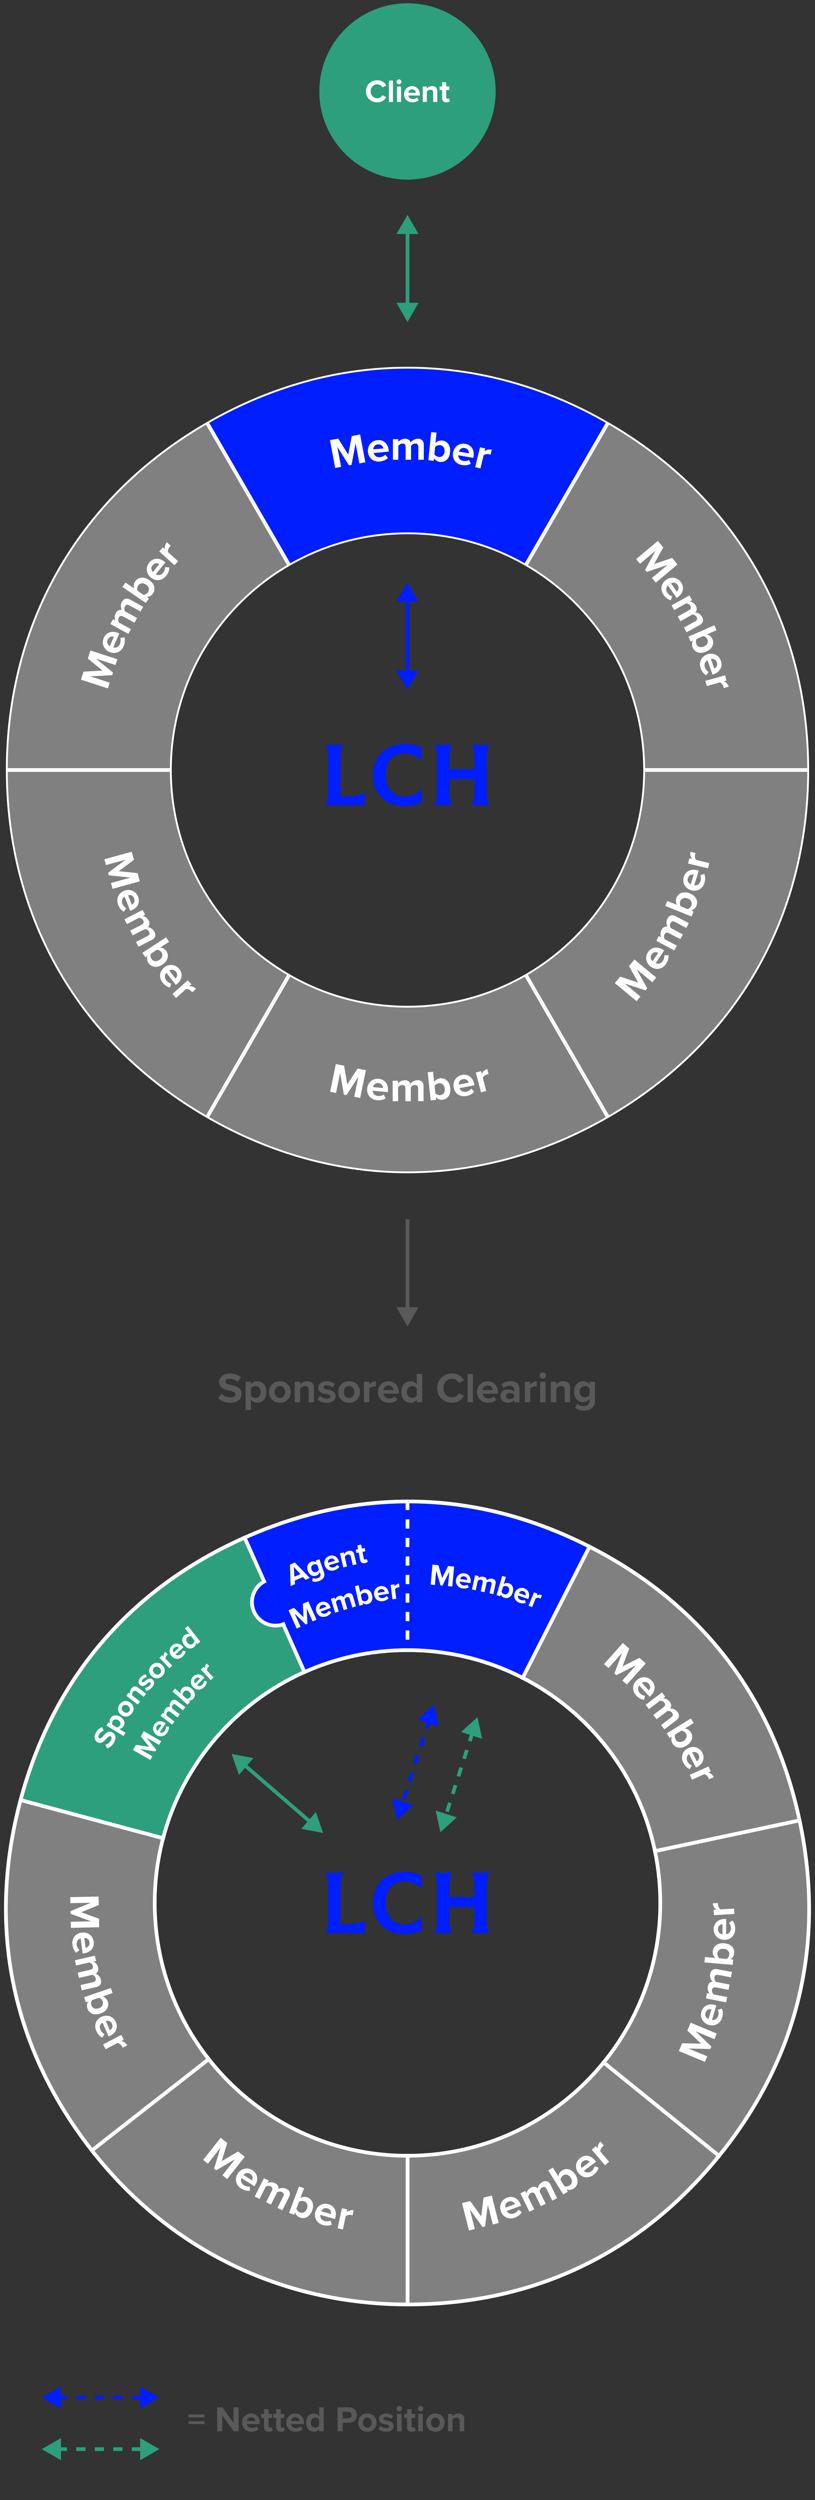 <?xml version="1.0" encoding="UTF-8"?><svg id="Layer_2" xmlns="http://www.w3.org/2000/svg" width="1248" height="3828" viewBox="0 0 1248 3828"><rect x="0" y="0" width="1248" height="3828" fill="#333333" stroke="none"/><defs><style>.cls-1{stroke:#595959;}.cls-1,.cls-2,.cls-3,.cls-4,.cls-5,.cls-6,.cls-7,.cls-8{stroke-width:5.67px;}.cls-1,.cls-2,.cls-6,.cls-7,.cls-8{fill:none;stroke-linejoin:round;}.cls-9{fill:#595959;}.cls-9,.cls-10,.cls-11,.cls-12,.cls-13{stroke-width:0px;}.cls-2,.cls-8{stroke:#001eff;}.cls-3,.cls-4,.cls-5{stroke:#fff;stroke-miterlimit:10;}.cls-3,.cls-12{fill:#001eff;}.cls-10,.cls-4{fill:#2d9f7d;}.cls-5,.cls-11{fill:gray;}.cls-6,.cls-7{stroke:#2d9f7d;}.cls-7,.cls-8{stroke-dasharray:0 0 14.17 14.17;}.cls-13{fill:#fff;}</style></defs><path class="cls-5" d="M624,3300.79c-123.52,0-233.52-57.85-304.4-147.94l-178.92,139.78c118.5,151.67,291.02,235.82,483.5,235.82v-227.66c-.06,0-.12,0-.19,0Z"/><path class="cls-5" d="M236.91,2913.7c0-34.27,4.46-67.51,12.82-99.15l-218.21-58.47c-51.75,193.12-13.93,379.01,109.16,536.55l178.92-139.78c-51.79-65.83-82.69-148.88-82.69-239.15Z"/><path class="cls-4" d="M466.24,2560.13l-91.61-205.77c-175.83,78.29-293.28,215.8-343.1,401.72l218.21,58.47c30.09-113.86,110.75-207.17,216.5-254.42Z"/><path class="cls-3" d="M624,2526.62c63.54,0,123.5,15.31,176.4,42.44l102.35-200.86c-171.5-87.38-352.28-92.12-528.11-13.83l91.61,205.77c48.18-21.53,101.57-33.51,157.76-33.51Z"/><path class="cls-5" d="M1002.94,2834.38l221.4-47.06c-40.02-188.27-150.11-331.74-321.61-419.12l-102.35,200.86c102.45,52.54,178.41,149.43,202.55,265.32Z"/><path class="cls-5" d="M1224.35,2787.32l-221.4,47.06c5.33,25.61,8.14,52.14,8.14,79.33,0,92.6-32.52,177.61-86.76,244.23l176.7,143.09c121.13-149.58,163.35-325.43,123.33-513.7Z"/><path class="cls-5" d="M624.19,3300.79v227.66c192.47,0,355.7-77.86,476.83-227.44l-176.7-143.09c-70.94,87.13-179.03,142.8-300.14,142.86Z"/><circle class="cls-10" cx="624" cy="140" r="135"/><path class="cls-11" d="M986.42,1177.58c-.25-64.25-17.52-127.28-49.97-182.34-31.5-53.44-76.43-98.17-129.98-129.44l125.56-217.47c47.9,27.79,91.36,60.82,129.18,98.2,37.74,37.3,70.14,79.17,96.29,124.46,26.15,45.29,46.22,94.29,59.64,145.62,13.46,51.44,20.33,105.59,20.45,160.97h-251.17Z"/><path class="cls-13" d="M932.53,650.27c47.31,27.58,90.25,60.29,127.67,97.26,37.65,37.21,69.97,78.98,96.06,124.16,26.09,45.18,46.1,94.06,59.5,145.27,13.31,50.89,20.17,104.43,20.4,159.19h-248.34c-.5-64.02-17.81-126.76-50.16-181.64-31.38-53.24-76.04-97.88-129.27-129.23l124.14-215.02M931.5,646.39l-126.97,219.92c107.89,62.42,180.47,179.07,180.47,312.68h254c0-226.21-111.6-419.5-307.5-532.61h0Z"/><path class="cls-12" d="M318.44,646.92c48.02-27.59,98.35-48.71,149.63-62.78,51.17-14.04,103.63-21.16,155.93-21.16s104.76,7.12,155.93,21.16c51.28,14.07,101.62,35.19,149.63,62.78l-125.56,217.47c-54.55-31.28-116.76-47.8-180.01-47.8s-125.46,16.52-180.01,47.8l-125.55-217.47Z"/><path class="cls-13" d="M624,564.4c52.17,0,104.51,7.1,155.56,21.11,50.72,13.92,100.53,34.75,148.07,61.93l-124.14,215.01c-26.37-14.99-54.53-26.6-83.73-34.55-31.05-8.45-63.27-12.74-95.76-12.74s-64.7,4.28-95.76,12.74c-29.2,7.95-57.36,19.57-83.73,34.55l-124.14-215.01c47.54-27.18,97.34-48.01,148.07-61.93,51.05-14.01,103.39-21.11,155.56-21.11M624,561.57c-104.77,0-209.55,28.28-307.5,84.83l126.97,219.92c53.11-30.73,114.76-48.32,180.53-48.32s127.42,17.59,180.53,48.32l126.97-219.92c-97.95-56.55-202.73-84.83-307.5-84.83h0Z"/><path class="cls-11" d="M10.42,1177.58c.12-55.38,6.99-109.53,20.45-160.97,13.43-51.33,33.5-100.33,59.64-145.62,26.15-45.29,58.55-87.17,96.29-124.46,37.82-37.37,81.28-70.41,129.18-98.2l125.56,217.47c-53.56,31.27-98.48,76-129.98,129.44-32.45,55.06-49.72,118.08-49.97,182.34H10.42Z"/><path class="cls-13" d="M315.47,650.27l124.14,215.02c-53.23,31.36-97.89,75.99-129.27,129.23-32.35,54.88-49.66,117.62-50.16,181.64H11.84c.23-54.76,7.09-108.31,20.4-159.19,13.4-51.21,33.41-100.09,59.5-145.27,26.09-45.18,58.4-86.96,96.06-124.16,37.41-36.97,80.36-69.68,127.67-97.26M316.5,646.39C120.6,759.5,9,952.79,9,1179h254c0-133.61,72.59-250.26,180.47-312.68l-126.97-219.92h0Z"/><path class="cls-11" d="M315.98,1709.67c-47.9-27.79-91.36-60.82-129.18-98.2-37.74-37.3-70.14-79.17-96.29-124.46-26.15-45.29-46.22-94.29-59.64-145.62-13.46-51.44-20.33-105.59-20.45-160.97h251.17c.25,64.25,17.52,127.28,49.97,182.34,31.5,53.44,76.43,98.17,129.98,129.44l-125.56,217.47Z"/><path class="cls-13" d="M260.18,1181.83c.5,64.02,17.81,126.76,50.16,181.64,31.38,53.24,76.04,97.88,129.27,129.23l-124.14,215.02c-47.31-27.58-90.25-60.29-127.67-97.26-37.65-37.21-69.97-78.98-96.06-124.16-26.09-45.18-46.1-94.06-59.5-145.27-13.31-50.89-20.17-104.43-20.4-159.19h248.34M263,1179H9c0,226.21,111.6,419.5,307.5,532.61l126.97-219.92c-107.89-62.42-180.47-179.07-180.47-312.68h0Z"/><path class="cls-11" d="M624,1795.02c-52.3,0-104.76-7.12-155.93-21.16-51.28-14.07-101.61-35.19-149.63-62.78l125.55-217.47c54.55,31.28,116.76,47.8,180.01,47.8s125.46-16.52,180.01-47.8l125.56,217.47c-48.02,27.59-98.35,48.71-149.63,62.78-51.17,14.04-103.63,21.16-155.93,21.16Z"/><path class="cls-13" d="M803.49,1495.55l124.14,215.01c-47.54,27.18-97.34,48.01-148.07,61.93-51.05,14.01-103.39,21.11-155.56,21.11s-104.51-7.1-155.56-21.11c-50.72-13.92-100.53-34.75-148.07-61.93l124.14-215.01c26.37,14.99,54.53,26.6,83.73,34.55,31.05,8.45,63.27,12.74,95.76,12.74s64.7-4.28,95.76-12.74c29.2-7.95,57.36-19.57,83.73-34.55M804.53,1491.68c-53.1,30.73-114.76,48.32-180.53,48.32s-127.42-17.59-180.53-48.32l-126.97,219.92c97.95,56.55,202.73,84.83,307.5,84.83s209.55-28.28,307.5-84.83l-126.97-219.92h0Z"/><path class="cls-11" d="M806.46,1492.2c53.56-31.27,98.48-76,129.98-129.44,32.45-55.06,49.72-118.08,49.97-182.34h251.17c-.12,55.38-6.99,109.53-20.45,160.97-13.43,51.33-33.5,100.33-59.64,145.62-26.15,45.29-58.54,87.17-96.29,124.46-37.82,37.37-81.28,70.41-129.18,98.2l-125.56-217.47Z"/><path class="cls-13" d="M1236.16,1181.83c-.23,54.76-7.09,108.31-20.4,159.19-13.4,51.21-33.41,100.09-59.5,145.27s-58.4,86.96-96.06,124.16c-37.41,36.97-80.36,69.68-127.67,97.26l-124.14-215.02c53.23-31.36,97.89-75.99,129.27-129.23,32.35-54.88,49.66-117.62,50.16-181.64h248.34M1239,1179h-254c0,133.61-72.59,250.26-180.47,312.68l126.97,219.92c195.9-113.11,307.5-306.4,307.5-532.61h0Z"/><path class="cls-12" d="M571.27,1186.94c0-28.8,19.2-47.88,47.88-47.88,9.72,0,19.2,1.85,26.59,5.79v19.2h-.62c-6.89-7.02-16.37-10.34-25.97-10.34-17.73,0-28.56,12.43-28.56,32.62s10.96,33.36,28.93,33.36c9.48,0,18.71-3.94,25.6-10.96h.62v19.82c-7.39,3.57-16.99,5.79-26.71,5.79-28.56,0-47.76-18.96-47.76-47.39Z"/><path class="cls-12" d="M669.24,1160.7c0-8-1.48-15.76-3.69-19.57v-.62h26.22v.62c-2.21,3.82-3.69,11.57-3.69,19.57v16.99h38.41v-16.99c0-8-1.48-15.76-3.69-19.57v-.62h26.22v.62c-2.21,3.82-3.69,11.57-3.69,19.57v51.95c0,8,1.48,15.76,3.69,19.57v.62h-26.22v-.62c2.22-3.82,3.69-11.57,3.69-19.57v-19.69h-38.41v19.69c0,8,1.48,15.76,3.69,19.57v.62h-26.22v-.62c2.21-3.82,3.69-11.57,3.69-19.57v-51.95Z"/><path class="cls-12" d="M529.9,1219.29h-8.37v-58.59c0-8,1.48-15.76,3.69-19.57v-.62h-26.22v.62c2.22,3.82,3.69,11.57,3.69,19.57v51.95c0,8-1.48,15.76-3.69,19.57v.62h59.95v-18.83h-.62c-7.14,3.57-16.62,5.29-28.43,5.29Z"/><path class="cls-13" d="M560.42,139.81c0-10.04,7.59-16.9,17.15-16.9,7.45,0,11.61,3.92,13.92,7.99l-5.98,2.94c-1.37-2.65-4.31-4.75-7.94-4.75-5.68,0-10,4.56-10,10.73s4.31,10.73,10,10.73c3.63,0,6.57-2.06,7.94-4.75l5.98,2.89c-2.35,4.07-6.47,8.04-13.92,8.04-9.55,0-17.15-6.86-17.15-16.9Z"/><path class="cls-13" d="M595.51,123.45h6.22v32.68h-6.22v-32.68Z"/><path class="cls-13" d="M607.27,125.26c0-2.06,1.71-3.72,3.72-3.72s3.72,1.67,3.72,3.72-1.67,3.72-3.72,3.72-3.72-1.67-3.72-3.72ZM607.9,132.46h6.22v23.67h-6.22v-23.67Z"/><path class="cls-13" d="M631.03,131.88c7.05,0,11.86,5.29,11.86,13.03v1.37h-17.59c.39,2.99,2.79,5.49,6.81,5.49,2.2,0,4.8-.88,6.32-2.35l2.74,4.02c-2.4,2.21-6.08,3.28-9.75,3.28-7.2,0-12.64-4.85-12.64-12.44,0-6.86,5.05-12.4,12.25-12.4ZM625.2,142.07h11.66c-.15-2.25-1.71-5.24-5.83-5.24-3.87,0-5.54,2.89-5.83,5.24Z"/><path class="cls-13" d="M663.37,141.82c0-3.28-1.71-4.41-4.36-4.41-2.45,0-4.36,1.37-5.39,2.79v15.92h-6.22v-23.67h6.22v3.09c1.52-1.81,4.41-3.67,8.28-3.67,5.19,0,7.69,2.94,7.69,7.55v16.71h-6.22v-14.31Z"/><path class="cls-13" d="M676.99,150.25v-12.35h-3.92v-5.44h3.92v-6.47h6.27v6.47h4.8v5.44h-4.8v10.68c0,1.47.78,2.6,2.16,2.6.93,0,1.81-.34,2.16-.69l1.32,4.7c-.93.83-2.6,1.52-5.19,1.52-4.36,0-6.71-2.25-6.71-6.47Z"/><line class="cls-6" x1="624" y1="353.41" x2="624" y2="468.59"/><polygon class="cls-10" points="607.04 358.37 624 329 640.96 358.37 607.04 358.37"/><polygon class="cls-10" points="607.04 463.63 624 493 640.96 463.63 607.04 463.63"/><line class="cls-1" x1="624" y1="1867" x2="624" y2="2006.59"/><polygon class="cls-9" points="607.04 2001.63 624 2031 640.96 2001.63 607.04 2001.63"/><path class="cls-9" d="M339.27,2133.93c3.05,3.19,7.8,5.85,13.78,5.85,5.07,0,7.54-2.4,7.54-4.88,0-3.25-3.77-4.36-8.78-5.53-7.08-1.62-16.19-3.57-16.19-13.26,0-7.21,6.24-13.07,16.45-13.07,6.89,0,12.61,2.08,16.9,6.05l-5.14,6.76c-3.51-3.25-8.19-4.75-12.42-4.75s-6.37,1.82-6.37,4.42c0,2.93,3.64,3.84,8.65,5.01,7.15,1.62,16.25,3.77,16.25,13.39,0,7.93-5.66,13.91-17.36,13.91-8.32,0-14.3-2.79-18.4-6.89l5.07-7.02Z"/><path class="cls-9" d="M376,2159.02v-43.36h8.25v3.96c2.41-3.05,5.85-4.75,9.69-4.75,8.06,0,13.91,5.98,13.91,16.45s-5.85,16.51-13.91,16.51c-3.71,0-7.15-1.56-9.69-4.81v15.99h-8.25ZM391.34,2122.23c-2.67,0-5.72,1.56-7.08,3.58v11.12c1.37,1.95,4.42,3.57,7.08,3.57,4.75,0,7.93-3.71,7.93-9.16s-3.19-9.1-7.93-9.1Z"/><path class="cls-9" d="M412.01,2131.33c0-8.91,6.24-16.45,16.58-16.45s16.64,7.54,16.64,16.45-6.24,16.51-16.64,16.51-16.58-7.54-16.58-16.51ZM436.64,2131.33c0-4.88-2.92-9.1-8.06-9.1s-8,4.23-8,9.1,2.86,9.16,8,9.16,8.06-4.22,8.06-9.16Z"/><path class="cls-9" d="M472.52,2128.08c0-4.35-2.28-5.85-5.79-5.85-3.25,0-5.79,1.82-7.15,3.71v21.13h-8.26v-31.4h8.26v4.09c2.01-2.41,5.85-4.88,10.99-4.88,6.89,0,10.21,3.9,10.21,10.01v22.17h-8.25v-18.98Z"/><path class="cls-9" d="M489.81,2137.18c2.28,2.14,6.96,4.29,10.86,4.29,3.58,0,5.27-1.24,5.27-3.18,0-2.21-2.73-2.99-6.31-3.71-5.39-1.04-12.35-2.34-12.35-9.82,0-5.26,4.61-9.88,12.87-9.88,5.33,0,9.56,1.82,12.61,4.29l-3.25,5.66c-1.88-2.01-5.46-3.64-9.3-3.64-2.99,0-4.94,1.1-4.94,2.92,0,1.95,2.47,2.67,5.98,3.38,5.4,1.04,12.61,2.47,12.61,10.27,0,5.79-4.88,10.08-13.59,10.08-5.46,0-10.73-1.82-14.04-4.88l3.57-5.79Z"/><path class="cls-9" d="M517.95,2131.33c0-8.91,6.24-16.45,16.58-16.45s16.64,7.54,16.64,16.45-6.24,16.51-16.64,16.51-16.58-7.54-16.58-16.51ZM542.59,2131.33c0-4.88-2.92-9.1-8.06-9.1s-8,4.23-8,9.1,2.86,9.16,8,9.16,8.06-4.22,8.06-9.16Z"/><path class="cls-9" d="M557.28,2115.66h8.25v4.29c2.21-2.79,6.11-5,10.01-5v8.06c-.58-.13-1.37-.2-2.28-.2-2.73,0-6.37,1.49-7.74,3.51v20.74h-8.25v-31.4Z"/><path class="cls-9" d="M594.91,2114.88c9.36,0,15.73,7.02,15.73,17.29v1.82h-23.33c.52,3.97,3.71,7.28,9.04,7.28,2.92,0,6.37-1.17,8.38-3.12l3.64,5.33c-3.19,2.93-8.06,4.36-12.94,4.36-9.56,0-16.77-6.44-16.77-16.51,0-9.1,6.7-16.45,16.25-16.45ZM587.18,2128.4h15.47c-.19-2.99-2.27-6.96-7.74-6.96-5.13,0-7.34,3.83-7.74,6.96Z"/><path class="cls-9" d="M638.2,2143.09c-2.47,3.06-5.92,4.75-9.69,4.75-7.93,0-13.91-5.98-13.91-16.45s5.92-16.51,13.91-16.51c3.71,0,7.22,1.62,9.69,4.81v-15.99h8.32v43.36h-8.32v-3.97ZM638.2,2125.8c-1.43-2.08-4.36-3.58-7.15-3.58-4.68,0-7.93,3.71-7.93,9.17s3.25,9.1,7.93,9.1c2.79,0,5.72-1.49,7.15-3.57v-11.12Z"/><path class="cls-9" d="M669.47,2125.41c0-13.33,10.08-22.43,22.75-22.43,9.88,0,15.41,5.2,18.46,10.6l-7.93,3.9c-1.82-3.51-5.72-6.31-10.53-6.31-7.54,0-13.26,6.05-13.26,14.24s5.72,14.24,13.26,14.24c4.81,0,8.71-2.73,10.53-6.31l7.93,3.83c-3.12,5.39-8.58,10.66-18.46,10.66-12.67,0-22.75-9.1-22.75-22.43Z"/><path class="cls-9" d="M716.01,2103.7h8.26v43.36h-8.26v-43.36Z"/><path class="cls-9" d="M746.69,2114.88c9.36,0,15.73,7.02,15.73,17.29v1.82h-23.33c.52,3.97,3.71,7.28,9.04,7.28,2.92,0,6.37-1.17,8.38-3.12l3.64,5.33c-3.19,2.93-8.06,4.36-12.94,4.36-9.56,0-16.77-6.44-16.77-16.51,0-9.1,6.7-16.45,16.25-16.45ZM738.95,2128.4h15.47c-.19-2.99-2.27-6.96-7.74-6.96-5.13,0-7.34,3.83-7.74,6.96Z"/><path class="cls-9" d="M787.25,2143.81c-2.14,2.54-5.85,4.03-9.95,4.03-5,0-10.92-3.38-10.92-10.4s5.92-10.01,10.92-10.01c4.16,0,7.87,1.3,9.95,3.83v-4.36c0-3.18-2.73-5.26-6.89-5.26-3.38,0-6.5,1.23-9.17,3.71l-3.12-5.53c3.84-3.38,8.78-4.94,13.72-4.94,7.15,0,13.72,2.86,13.72,11.9v20.28h-8.26v-3.25ZM787.25,2135.62c-1.37-1.82-3.96-2.73-6.63-2.73-3.25,0-5.92,1.75-5.92,4.75s2.67,4.62,5.92,4.62c2.67,0,5.26-.91,6.63-2.73v-3.9Z"/><path class="cls-9" d="M803.69,2115.66h8.26v4.29c2.21-2.79,6.11-5,10.01-5v8.06c-.58-.13-1.37-.2-2.27-.2-2.73,0-6.37,1.49-7.74,3.51v20.74h-8.26v-31.4Z"/><path class="cls-9" d="M826.25,2106.11c0-2.73,2.28-4.94,4.94-4.94s4.94,2.21,4.94,4.94-2.21,4.94-4.94,4.94-4.94-2.21-4.94-4.94ZM827.09,2115.66h8.26v31.4h-8.26v-31.4Z"/><path class="cls-9" d="M864.73,2128.08c0-4.35-2.28-5.85-5.79-5.85-3.25,0-5.79,1.82-7.15,3.71v21.13h-8.26v-31.4h8.26v4.09c2.01-2.41,5.85-4.88,10.99-4.88,6.89,0,10.21,3.9,10.21,10.01v22.17h-8.25v-18.98Z"/><path class="cls-9" d="M884.22,2149.14c2.54,2.79,5.85,3.9,9.82,3.9s8.64-1.75,8.64-7.93v-3.18c-2.47,3.12-5.85,4.94-9.68,4.94-7.87,0-13.85-5.53-13.85-15.99s5.92-15.99,13.85-15.99c3.77,0,7.15,1.62,9.68,4.81v-4.03h8.32v29.25c0,11.96-9.23,14.89-16.96,14.89-5.4,0-9.62-1.24-13.52-4.68l3.71-5.98ZM902.68,2125.8c-1.36-2.08-4.35-3.58-7.08-3.58-4.68,0-7.93,3.25-7.93,8.65s3.25,8.64,7.93,8.64c2.73,0,5.72-1.56,7.08-3.57v-10.14Z"/><line class="cls-2" x1="624" y1="916.41" x2="624" y2="1031.59"/><polygon class="cls-12" points="607.04 921.37 624 892 640.96 921.37 607.04 921.37"/><polygon class="cls-12" points="607.04 1026.63 624 1056 640.96 1026.63 607.04 1026.63"/><path class="cls-13" d="M544.53,678.89l-6.24,32.92-3.96.75-17.78-28.4,5.77,30.66-9.07,1.71-8.02-42.61,12.71-2.39,15.35,24.62,5.35-28.52,12.78-2.4,8.02,42.61-9.13,1.72-5.77-30.66Z"/><path class="cls-13" d="M578.04,673.89c9.32-.86,16.31,5.54,17.26,15.76l.17,1.81-23.23,2.16c.88,3.9,4.36,6.91,9.67,6.41,2.91-.27,6.23-1.75,8.06-3.88l4.12,4.97c-2.9,3.21-7.62,5.08-12.48,5.53-9.51.88-17.29-4.86-18.22-14.89-.84-9.06,5.15-16.99,14.66-17.88ZM571.59,688.06l15.4-1.43c-.47-2.96-2.91-6.71-8.34-6.21-5.11.47-6.96,4.5-7.06,7.64Z"/><path class="cls-13" d="M640.61,684.12c0-2.92-1.29-5.01-4.67-5.01-2.93,0-5.33,1.94-6.51,3.63l-.03,21.19h-8.32s.03-19.84.03-19.84c0-2.92-1.29-5.01-4.67-5.01-2.86,0-5.27,1.94-6.51,3.7l-.03,21.13h-8.25s.05-31.41.05-31.41h8.25s0,4.11,0,4.11c1.3-1.88,5.47-4.87,10.28-4.86,4.62,0,7.54,2.16,8.7,5.73,1.82-2.86,5.99-5.71,10.8-5.7,5.79,0,9.22,3.07,9.21,9.5l-.04,22.69h-8.32s.03-19.84.03-19.84Z"/><path class="cls-13" d="M660.23,661.6l8.21.81-1.58,15.91c2.77-2.93,6.42-4.2,10.11-3.83,7.96.79,13.23,7.58,12.22,17.8-1.03,10.42-7.57,15.78-15.46,15-3.75-.37-7.01-2.39-9.17-5.68l-.39,3.95-8.21-.81,4.27-43.15ZM671.88,699.72c4.79.47,8.31-2.83,8.85-8.27.54-5.43-2.27-9.43-7.05-9.91-2.65-.26-5.85.99-7.41,2.92l-1.09,11.06c1.16,2.14,4.05,3.93,6.71,4.19Z"/><path class="cls-13" d="M712.63,679.54c9.21,1.63,14.26,9.66,12.47,19.77l-.32,1.79-22.97-4.07c-.18,3.99,2.38,7.81,7.63,8.74,2.88.51,6.48-.04,8.8-1.61l2.65,5.88c-3.65,2.32-8.7,2.88-13.49,2.03-9.41-1.67-15.39-9.26-13.63-19.18,1.59-8.96,9.46-15.02,18.87-13.36ZM702.66,691.5l15.23,2.7c.33-2.98-1.03-7.25-6.4-8.2-5.06-.9-7.9,2.49-8.83,5.5Z"/><path class="cls-13" d="M735.04,684.78l8.03,1.94-1.01,4.17c2.8-2.2,7.11-3.43,10.91-2.52l-1.89,7.83c-.54-.26-1.28-.51-2.17-.72-2.65-.64-6.54-.04-8.34,1.6l-4.86,20.16-8.03-1.94,7.36-30.52Z"/><path class="cls-13" d="M147.18,1008.59l25.88,21.28-1.25,3.83-33.45,1.96,29.67,9.66-2.86,8.78-41.22-13.42,4.01-12.3,28.97-1.64-22.45-18.39,4.03-12.36,41.22,13.43-2.88,8.84-29.66-9.66Z"/><path class="cls-13" d="M158.88,976.79c3.72-8.59,12.69-11.65,22.11-7.57l1.67.72-9.27,21.42c3.85,1.1,8.15-.51,10.27-5.4,1.16-2.68,1.46-6.31.47-8.93l6.34-1.22c1.42,4.09.8,9.13-1.14,13.6-3.79,8.77-12.56,12.83-21.81,8.83-8.35-3.61-12.43-12.67-8.64-21.44ZM168.21,989.26l6.14-14.2c-2.82-1.01-7.29-.67-9.45,4.34-2.04,4.71.6,8.26,3.31,9.86Z"/><path class="cls-13" d="M197.89,926.85c-2.56-1.41-5.01-1.27-6.64,1.69-1.41,2.56-.86,5.61.06,7.45l18.57,10.21-4.01,7.29-17.38-9.55c-2.56-1.41-5.01-1.27-6.64,1.69-1.38,2.51-.83,5.55.12,7.48l18.52,10.17-3.97,7.24-27.52-15.12,3.98-7.24,3.59,1.97c-1.03-2.05-1.64-7.13.67-11.35,2.22-4.04,5.51-5.58,9.21-4.88-1.63-2.97-2.13-7.99.18-12.21,2.79-5.07,7.12-6.62,12.76-3.52l19.88,10.92-4.01,7.29-17.38-9.55Z"/><path class="cls-13" d="M187.56,898.79l4.66-6.82,13.2,9.02c-1.24-3.84-.6-7.65,1.49-10.71,4.51-6.6,13-7.96,21.48-2.17,8.64,5.91,10.2,14.22,5.73,20.76-2.13,3.11-5.47,5-9.38,5.32l3.27,2.24-4.66,6.82-35.8-24.46ZM226.59,906.88c2.71-3.97,1.51-8.66-3-11.74-4.51-3.08-9.37-2.54-12.08,1.43-1.5,2.2-1.94,5.6-.99,7.9l9.18,6.27c2.44.01,5.39-1.67,6.9-3.87Z"/><path class="cls-13" d="M228.46,861.44c5.86-7.3,15.32-7.88,23.33-1.45l1.42,1.14-14.6,18.2c3.42,2.07,8,1.66,11.33-2.49,1.83-2.28,3.07-5.7,2.81-8.49l6.43.5c.29,4.31-1.65,9.01-4.7,12.81-5.98,7.45-15.51,9.05-23.37,2.75-7.1-5.69-8.64-15.51-2.66-22.96ZM234.16,875.93l9.68-12.07c-2.45-1.72-6.85-2.58-10.26,1.68-3.21,4-1.61,8.13.58,10.38Z"/><path class="cls-13" d="M243.82,844.31l5.55-6.11,3.18,2.88c-.58-3.51.4-7.89,3.03-10.77l5.97,5.42c-.49.35-1.06.88-1.67,1.55-1.84,2.02-3.18,5.72-2.6,8.09l15.35,13.94-5.55,6.11-23.24-21.11Z"/><path class="cls-13" d="M1022.2,864.97l-31.76,10.67-2.59-3.09,16.07-29.41-23.91,20.04-5.93-7.07,33.23-27.85,8.31,9.91-13.96,25.44,27.49-9.3,8.35,9.96-33.23,27.85-5.97-7.12,23.91-20.04Z"/><path class="cls-13" d="M1042.96,891.74c5.32,7.7,3.15,16.93-5.3,22.77l-1.5,1.03-13.25-19.21c-2.97,2.68-3.89,7.18-.86,11.57,1.66,2.41,4.58,4.58,7.33,5.13l-2.32,6.02c-4.22-.96-8.16-4.16-10.93-8.17-5.43-7.86-4.23-17.46,4.06-23.18,7.49-5.17,17.34-3.83,22.76,4.03ZM1027.44,893.05l8.79,12.73c2.35-1.86,4.43-5.82,1.33-10.32-2.92-4.23-7.33-3.87-10.12-2.42Z"/><path class="cls-13" d="M1064.65,951.29c2.55-1.43,3.73-3.58,2.08-6.53-1.43-2.55-4.3-3.7-6.35-3.9l-18.49,10.34-4.06-7.26,17.3-9.68c2.55-1.43,3.73-3.58,2.08-6.53-1.4-2.5-4.27-3.64-6.41-3.87l-18.44,10.31-4.03-7.2,27.4-15.33,4.03,7.21-3.57,2c2.28.21,6.92,2.39,9.27,6.58,2.25,4.03,1.81,7.63-.74,10.39,3.38.19,7.91,2.43,10.26,6.62,2.82,5.05,1.84,9.55-3.78,12.69l-19.8,11.07-4.06-7.26,17.3-9.68Z"/><path class="cls-13" d="M1093.91,957.4l3.31,7.56-14.65,6.42c3.91.99,6.8,3.55,8.29,6.94,3.21,7.32-.14,15.25-9.54,19.37-9.59,4.2-17.46,1.12-20.65-6.14-1.51-3.45-1.35-7.29.46-10.78l-3.63,1.59-3.31-7.56,39.71-17.4ZM1066.37,986.21c1.93,4.41,6.54,5.86,11.54,3.67,5-2.19,7.12-6.59,5.19-11-1.07-2.44-3.72-4.61-6.18-5.03l-10.18,4.46c-1.3,2.06-1.44,5.46-.37,7.9Z"/><path class="cls-13" d="M1103.92,1011.87c3.09,8.83-1.44,17.16-11.13,20.55l-1.72.6-7.7-22.03c-3.57,1.8-5.65,5.9-3.89,10.93.96,2.76,3.21,5.63,5.71,6.89l-3.83,5.19c-3.81-2.04-6.77-6.17-8.38-10.77-3.15-9.02.54-17.95,10.05-21.28,8.59-3,17.73.89,20.88,9.91ZM1088.61,1009.03l5.1,14.6c2.76-1.17,5.81-4.44,4.01-9.6-1.69-4.85-6.04-5.67-9.12-5.01Z"/><path class="cls-13" d="M1110.31,1033.98l2.24,7.95-4.13,1.17c3.29,1.37,6.47,4.52,7.53,8.28l-7.76,2.19c-.03-.6-.18-1.37-.43-2.24-.74-2.63-3.17-5.73-5.48-6.49l-19.96,5.63-2.24-7.95,30.22-8.52Z"/><path class="cls-13" d="M548.74,1648.72l-18.26,28.1-3.95-.81-5.68-33.03-6.29,30.56-9.04-1.86,8.73-42.47,12.67,2.61,4.87,28.61,15.76-24.37,12.73,2.62-8.74,42.47-9.11-1.87,6.29-30.56Z"/><path class="cls-13" d="M580.09,1651.76c9.31.93,14.95,8.55,13.93,18.77l-.18,1.81-23.22-2.33c.12,4,2.96,7.61,8.27,8.15,2.91.29,6.46-.53,8.65-2.27l3.09,5.67c-3.46,2.59-8.45,3.53-13.31,3.04-9.51-.95-16.05-8.08-15.04-18.1.91-9.05,8.3-15.7,17.81-14.74ZM571.04,1664.45l15.39,1.54c.1-3-1.57-7.15-7-7.69-5.11-.51-7.69,3.08-8.39,6.15Z"/><path class="cls-13" d="M640.21,1666.23c0-2.92-1.31-5-4.69-4.99-2.93,0-5.33,1.96-6.49,3.66l.06,21.19-8.32.02-.05-19.83c0-2.93-1.31-5-4.69-4.99-2.86,0-5.26,1.96-6.49,3.72l.06,21.13-8.26.02-.08-31.4,8.26-.02v4.1c1.31-1.89,5.46-4.89,10.27-4.9,4.62-.01,7.55,2.12,8.73,5.7,1.81-2.87,5.97-5.74,10.78-5.75,5.79-.02,9.24,3.03,9.26,9.47l.06,22.69-8.32.02-.05-19.83Z"/><path class="cls-13" d="M654.91,1641.86l8.21-.88,1.71,15.9c2.12-3.43,5.43-5.42,9.12-5.82,7.95-.86,14.5,4.71,15.6,14.93,1.12,10.41-4.19,16.99-12.07,17.84-3.75.4-7.35-.91-10.14-3.68l.42,3.94-8.21.88-4.64-43.11ZM674.1,1676.8c4.78-.52,7.56-4.48,6.98-9.9-.58-5.43-4.15-8.77-8.93-8.26-2.65.29-5.52,2.16-6.66,4.38l1.19,11.05c1.57,1.86,4.77,3.02,7.42,2.73Z"/><path class="cls-13" d="M707.52,1645.9c9.19-1.77,16.77,3.93,18.71,14.01l.34,1.79-22.92,4.4c1.26,3.8,5.01,6.45,10.25,5.45,2.87-.55,6.04-2.35,7.65-4.64l4.58,4.55c-2.58,3.47-7.09,5.8-11.88,6.72-9.38,1.8-17.68-3.16-19.58-13.05-1.72-8.94,3.47-17.41,12.86-19.21ZM702.47,1660.63l15.19-2.92c-.76-2.9-3.55-6.4-8.91-5.37-5.04.97-6.49,5.15-6.28,8.29Z"/><path class="cls-13" d="M728.62,1642.16l7.99-2.09,1.08,4.15c1.43-3.26,4.65-6.39,8.42-7.37l2.04,7.8c-.6.02-1.37.16-2.25.39-2.64.69-5.79,3.06-6.6,5.35l5.24,20.06-7.99,2.09-7.93-30.38Z"/><path class="cls-13" d="M974.89,1484.06l16.21,29.33-2.57,3.1-31.82-10.52,24.01,19.92-5.89,7.1-33.37-27.68,8.26-9.96,27.54,9.16-14.09-25.37,8.3-10.01,33.37,27.68-5.93,7.16-24.02-19.92Z"/><path class="cls-13" d="M992.32,1457.83c5.2-7.78,14.58-9.17,23.12-3.46l1.51,1.01-12.97,19.4c3.59,1.77,8.11.97,11.07-3.46,1.63-2.43,2.57-5.95,2.07-8.7l6.45-.06c.66,4.27-.86,9.12-3.57,13.17-5.31,7.94-14.67,10.36-23.05,4.76-7.56-5.06-9.95-14.71-4.64-22.65ZM999.26,1471.77l8.6-12.86c-2.59-1.5-7.05-1.98-10.08,2.56-2.85,4.27-.89,8.24,1.48,10.3Z"/><path class="cls-13" d="M1033.36,1411.57c-2.59-1.37-5.03-1.19-6.62,1.79-1.37,2.59-.77,5.62.18,7.45l18.73,9.92-3.89,7.35-17.52-9.28c-2.58-1.37-5.03-1.19-6.61,1.79-1.34,2.53-.74,5.56.23,7.48l18.67,9.89-3.86,7.3-27.75-14.69,3.86-7.3,3.62,1.92c-1.06-2.03-1.75-7.11.5-11.36,2.16-4.08,5.42-5.66,9.13-5.02-1.68-2.95-2.26-7.96,0-12.21,2.71-5.11,7.02-6.73,12.71-3.72l20.05,10.62-3.89,7.35-17.52-9.28Z"/><path class="cls-13" d="M1018.77,1387.14l3.08-7.66,14.83,5.97c-2.03-3.48-2.23-7.34-.85-10.78,2.98-7.42,10.98-10.58,20.51-6.75,9.71,3.9,13.03,11.68,10.07,19.04-1.41,3.5-4.26,6.06-8.02,7.22l3.68,1.48-3.08,7.66-40.23-16.18ZM1058.63,1386.63c1.79-4.46-.39-8.78-5.46-10.81-5.06-2.04-9.69-.46-11.49,4-.99,2.47-.69,5.89.73,7.93l10.31,4.15c2.38-.51,4.9-2.79,5.9-5.26Z"/><path class="cls-13" d="M1047.07,1342.61c2.77-8.94,11.35-12.96,21.17-9.92l1.74.54-6.89,22.29c3.94.67,8.05-1.39,9.62-6.48.86-2.79.76-6.43-.5-8.93l6.17-1.9c1.85,3.91,1.78,8.99.34,13.64-2.82,9.13-11.1,14.12-20.73,11.15-8.69-2.69-13.73-11.25-10.91-20.38ZM1057.7,1353.99l4.57-14.78c-2.91-.7-7.32.12-8.93,5.34-1.52,4.91,1.5,8.15,4.36,9.44Z"/><path class="cls-13" d="M1053.7,1322.23l1.92-8.03,4.17,1c-2.21-2.8-3.45-7.1-2.55-10.9l7.84,1.87c-.26.54-.51,1.28-.72,2.17-.63,2.66-.02,6.54,1.62,8.34l20.17,4.81-1.92,8.03-30.54-7.28Z"/><path class="cls-13" d="M199.95,1343.73l-33.33-3.49-1.07-3.89,26.83-20.08-30.08,8.29-2.45-8.9,41.8-11.53,3.44,12.47-23.27,17.34,28.87,2.96,3.46,12.53-41.8,11.53-2.47-8.96,30.08-8.29Z"/><path class="cls-13" d="M211.49,1373.03c3.4,8.72-.82,17.21-10.39,20.94l-1.7.66-8.48-21.74c-3.5,1.93-5.44,6.1-3.5,11.06,1.06,2.72,3.41,5.51,5.96,6.68l-3.64,5.33c-3.88-1.9-6.99-5.93-8.76-10.47-3.47-8.9-.1-17.96,9.29-21.63,8.48-3.31,17.75.26,21.23,9.16ZM196.08,1370.74l5.62,14.41c2.71-1.27,5.65-4.65,3.67-9.74-1.87-4.78-6.24-5.45-9.29-4.68Z"/><path class="cls-13" d="M225.93,1433.15c2.6-1.34,3.86-3.44,2.31-6.45-1.34-2.6-4.17-3.85-6.21-4.12l-18.85,9.68-3.8-7.4,17.63-9.06c2.6-1.34,3.86-3.44,2.31-6.45-1.31-2.54-4.14-3.79-6.27-4.09l-18.79,9.65-3.77-7.34,27.93-14.35,3.77,7.34-3.64,1.87c2.27.29,6.83,2.63,9.03,6.91,2.11,4.11,1.54,7.69-1.11,10.36,3.38.31,7.82,2.71,10.02,6.99,2.64,5.15,1.5,9.61-4.22,12.55l-20.18,10.37-3.8-7.4,17.64-9.06Z"/><path class="cls-13" d="M254.32,1435.17l4.52,6.91-13.38,8.75c4.02.32,7.3,2.37,9.33,5.47,4.38,6.69,2.39,15.06-6.2,20.68-8.76,5.73-17.04,4-21.38-2.64-2.06-3.16-2.54-6.96-1.33-10.7l-3.32,2.17-4.52-6.91,36.29-23.73ZM231.93,1468.15c2.63,4.03,7.42,4.7,11.99,1.71,4.57-2.99,5.93-7.68,3.29-11.71-1.46-2.23-4.44-3.93-6.92-3.94l-9.3,6.08c-.94,2.24-.52,5.62.94,7.85Z"/><path class="cls-13" d="M274.65,1483.86c5.75,7.38,4.13,16.72-3.98,23.03l-1.44,1.12-14.34-18.41c-2.81,2.85-3.47,7.4-.19,11.6,1.8,2.31,4.84,4.31,7.61,4.7l-1.97,6.15c-4.26-.71-8.39-3.68-11.38-7.53-5.87-7.54-5.23-17.18,2.72-23.38,7.18-5.59,17.09-4.82,22.96,2.72ZM259.23,1486.07l9.51,12.2c2.24-1.99,4.09-6.07.73-10.38-3.16-4.05-7.54-3.44-10.24-1.83Z"/><path class="cls-13" d="M287.56,1500.96l5.49,6.17-3.2,2.85c3.56-.21,7.8,1.24,10.39,4.15l-6.02,5.36c-.29-.52-.76-1.15-1.37-1.83-1.82-2.04-5.35-3.76-7.76-3.44l-15.49,13.79-5.49-6.17,23.45-20.88Z"/><path class="cls-13" d="M973.8,2549.86l-29.93,15.06-3-2.69,11.74-31.38-20.83,23.22-6.87-6.16,28.95-32.27,9.63,8.64-10.22,27.16,25.89-13.09,9.68,8.68-28.95,32.27-6.92-6.21,20.84-23.22Z"/><path class="cls-13" d="M998.15,2573.42c6.35,6.87,5.52,16.31-2.02,23.29l-1.34,1.24-15.84-17.14c-2.56,3.07-2.83,7.66.79,11.58,1.98,2.15,5.18,3.88,7.98,4.04l-1.44,6.29c-4.31-.35-8.67-2.96-11.98-6.54-6.48-7.02-6.66-16.68.74-23.52,6.68-6.18,16.62-6.25,23.11.77ZM982.97,2576.91l10.5,11.36c2.06-2.17,3.56-6.39-.14-10.4-3.48-3.77-7.8-2.79-10.36-.96Z"/><path class="cls-13" d="M1028.05,2629.29c2.33-1.77,3.19-4.07,1.14-6.76-1.77-2.32-4.78-3.05-6.84-2.96l-16.84,12.86-5.05-6.61,15.76-12.03c2.33-1.77,3.19-4.07,1.14-6.76-1.73-2.27-4.74-3-6.89-2.92l-16.79,12.82-5.01-6.56,24.96-19.05,5.01,6.56-3.25,2.49c2.29-.11,7.19,1.38,10.11,5.21,2.8,3.67,2.87,7.29.74,10.39,3.38-.29,8.17,1.28,11.09,5.11,3.51,4.6,3.17,9.19-1.94,13.1l-18.03,13.77-5.05-6.62,15.76-12.03Z"/><path class="cls-13" d="M1057.89,2631.2l4.35,7.02-13.59,8.42c4.01.42,7.24,2.55,9.19,5.7,4.21,6.79,2.03,15.11-6.7,20.52-8.9,5.51-17.13,3.58-21.31-3.16-1.99-3.21-2.36-7.02-1.07-10.73l-3.37,2.09-4.35-7.02,36.85-22.84ZM1034.7,2663.62c2.53,4.09,7.31,4.88,11.95,2,4.64-2.88,6.11-7.54,3.58-11.62-1.4-2.26-4.34-4.04-6.83-4.1l-9.45,5.86c-.99,2.22-.66,5.61.75,7.87Z"/><path class="cls-13" d="M1075.5,2683.71c4.31,8.31,1.01,17.19-8.11,21.92l-1.61.84-10.74-20.71c-3.28,2.29-4.76,6.64-2.3,11.37,1.35,2.6,3.97,5.12,6.63,6.01l-3.06,5.68c-4.06-1.48-7.57-5.15-9.82-9.48-4.4-8.48-2.01-17.85,6.94-22.48,8.08-4.19,17.68-1.62,22.08,6.86ZM1059.94,2683.06l7.12,13.73c2.56-1.55,5.13-5.22,2.61-10.07-2.36-4.56-6.78-4.76-9.73-3.67Z"/><path class="cls-13" d="M1084.96,2704.69l3.34,7.55-3.92,1.74c3.45.89,7.05,3.56,8.63,7.13l-7.37,3.26c-.12-.59-.38-1.33-.74-2.16-1.1-2.5-3.95-5.22-6.34-5.65l-18.96,8.4-3.34-7.55,28.71-12.71Z"/><path class="cls-13" d="M359.94,3306.13l-28.93,16.9-3.16-2.5,9.76-32.05-19.35,24.48-7.24-5.72,26.88-34.01,10.15,8.02-8.51,27.74,25.03-14.68,10.2,8.06-26.88,34.01-7.29-5.76,19.35-24.48Z"/><path class="cls-13" d="M386.59,3322.93c7.9,5.02,9.51,14.36,4.01,23.03l-.98,1.54-19.7-12.51c-1.69,3.62-.78,8.13,3.72,10.99,2.47,1.57,6,2.43,8.75,1.86l.22,6.45c-4.26.76-9.14-.65-13.25-3.26-8.07-5.12-10.71-14.42-5.31-22.93,4.88-7.68,14.47-10.29,22.53-5.17ZM372.81,3330.2l13.06,8.29c1.44-2.63,1.81-7.09-2.8-10.02-4.33-2.75-8.26-.7-10.26,1.72Z"/><path class="cls-13" d="M433.78,3362.87c1.31-2.62,1.07-5.06-1.95-6.57-2.62-1.31-5.64-.64-7.44.35l-9.47,18.95-7.44-3.72,8.86-17.73c1.31-2.62,1.08-5.06-1.95-6.57-2.56-1.28-5.58-.61-7.47.41l-9.44,18.9-7.38-3.69,14.04-28.08,7.38,3.69-1.83,3.66c2-1.1,7.06-1.92,11.36.23,4.13,2.06,5.79,5.29,5.23,9.01,2.91-1.74,7.91-2.44,12.21-.29,5.17,2.59,6.89,6.86,4.01,12.61l-10.14,20.29-7.44-3.72,8.86-17.73Z"/><path class="cls-13" d="M457.86,3347.71l7.73,2.9-5.62,14.97c3.43-2.11,7.29-2.4,10.76-1.1,7.48,2.81,10.83,10.73,7.22,20.35-3.68,9.8-11.38,13.29-18.8,10.5-3.53-1.33-6.16-4.12-7.4-7.85l-1.39,3.71-7.73-2.9,15.24-40.59ZM459.29,3387.55c4.5,1.69,8.76-.6,10.68-5.71s.24-9.7-4.26-11.39c-2.49-.94-5.9-.55-7.91.92l-3.91,10.41c.57,2.37,2.9,4.84,5.4,5.78Z"/><path class="cls-13" d="M503.05,3374.98c9,2.56,13.21,11.05,10.4,20.93l-.5,1.75-22.44-6.38c-.58,3.96,1.57,8.01,6.7,9.47,2.81.8,6.45.62,8.92-.71l2.04,6.12c-3.86,1.94-8.94,1.98-13.63.65-9.19-2.61-14.37-10.78-11.62-20.46,2.49-8.75,10.94-13.99,20.13-11.38ZM491.92,3385.87l14.88,4.23c.63-2.93-.29-7.31-5.54-8.8-4.94-1.4-8.11,1.68-9.34,4.57Z"/><path class="cls-13" d="M523.58,3381.14l8.07,1.73-.9,4.19c2.75-2.27,7.02-3.61,10.84-2.79l-1.69,7.88c-.54-.25-1.29-.48-2.18-.67-2.67-.57-6.54.13-8.3,1.81l-4.35,20.28-8.07-1.73,6.58-30.7Z"/><path class="cls-13" d="M747,3375.77l-4.16,33.25-3.91.99-19.52-27.23,7.68,30.24-8.95,2.27-10.67-42.02,12.54-3.18,16.86,23.61,3.55-28.8,12.6-3.2,10.67,42.02-9.01,2.29-7.68-30.24Z"/><path class="cls-13" d="M776.54,3364.82c8.79-3.23,17.19,1.17,20.72,10.81l.63,1.71-21.91,8.04c1.85,3.54,5.99,5.56,10.99,3.72,2.75-1.01,5.58-3.29,6.8-5.82l5.25,3.75c-1.98,3.84-6.07,6.87-10.64,8.54-8.97,3.29-17.96-.26-21.43-9.72-3.13-8.54.62-17.75,9.59-21.04ZM773.94,3380.17l14.52-5.33c-1.21-2.74-4.53-5.75-9.66-3.87-4.82,1.77-5.58,6.13-4.87,9.2Z"/><path class="cls-13" d="M836.95,3351.6c-1.28-2.63-3.36-3.93-6.4-2.44-2.63,1.28-3.93,4.09-4.24,6.12l9.3,19.04-7.48,3.65-8.7-17.82c-1.28-2.63-3.37-3.93-6.4-2.44-2.57,1.26-3.88,4.06-4.22,6.18l9.27,18.98-7.42,3.62-13.78-28.21,7.42-3.62,1.8,3.68c.34-2.26,2.77-6.78,7.09-8.89,4.15-2.02,7.72-1.38,10.34,1.32.38-3.37,2.86-7.76,7.19-9.88,5.2-2.54,9.63-1.3,12.46,4.48l9.95,20.39-7.48,3.65-8.7-17.82Z"/><path class="cls-13" d="M839.55,3323.26l7.01-4.37,8.46,13.57c.41-4.01,2.53-7.25,5.67-9.21,6.79-4.23,15.11-2.07,20.54,6.65,5.54,8.88,3.63,17.12-3.1,21.32-3.2,1.99-7.02,2.38-10.73,1.1l2.1,3.36-7,4.37-22.95-36.79ZM872.04,3346.36c4.08-2.55,4.86-7.32,1.97-11.95-2.89-4.63-7.55-6.09-11.63-3.54-2.26,1.41-4.03,4.35-4.09,6.84l5.88,9.43c2.22.99,5.61.64,7.87-.77Z"/><path class="cls-13" d="M888.7,3303.99c7.51-5.58,16.81-3.75,22.94,4.5l1.09,1.46-18.73,13.92c2.78,2.87,7.32,3.64,11.59.46,2.35-1.74,4.42-4.74,4.87-7.5l6.1,2.11c-.81,4.25-3.87,8.3-7.79,11.21-7.67,5.7-17.3,4.84-23.31-3.25-5.43-7.31-4.43-17.2,3.24-22.89ZM890.55,3319.46l12.42-9.22c-1.94-2.28-5.97-4.23-10.36-.97-4.12,3.06-3.61,7.46-2.06,10.2Z"/><path class="cls-13" d="M906.08,3291.47l6.29-5.35,2.78,3.27c-.13-3.56,1.41-7.77,4.38-10.3l5.22,6.14c-.53.28-1.17.74-1.86,1.33-2.08,1.77-3.88,5.27-3.62,7.69l13.44,15.79-6.29,5.35-20.34-23.91Z"/><path class="cls-13" d="M1065.18,3110.3l24.13,23.25-1.54,3.72-33.51-.68,28.82,11.97-3.54,8.53-40.04-16.63,4.96-11.95,29.01.64-20.94-20.1,4.99-12.01,40.04,16.63-3.56,8.59-28.82-11.97Z"/><path class="cls-13" d="M1074.13,3080.08c2.69-8.96,11.25-13.05,21.08-10.1l1.74.52-6.71,22.35c3.95.64,8.04-1.46,9.57-6.56.84-2.8.71-6.44-.58-8.93l6.15-1.95c1.89,3.89,1.85,8.97.45,13.64-2.75,9.15-10.99,14.21-20.64,11.32-8.72-2.62-13.83-11.14-11.08-20.29ZM1084.86,3091.38l4.45-14.82c-2.92-.67-7.32.18-8.89,5.41-1.48,4.92,1.56,8.14,4.44,9.41Z"/><path class="cls-13" d="M1099.83,3023.86c-2.87-.55-5.16.33-5.8,3.65-.55,2.87.91,5.6,2.34,7.07l20.81,4.01-1.57,8.17-19.47-3.75c-2.87-.55-5.16.33-5.8,3.65-.54,2.81.92,5.54,2.41,7.08l20.75,4-1.56,8.11-30.83-5.94,1.56-8.11,4.02.77c-1.61-1.63-3.76-6.28-2.85-11.01.87-4.53,3.53-7,7.27-7.47-2.46-2.33-4.49-6.96-3.58-11.68,1.09-5.68,4.75-8.49,11.06-7.27l22.28,4.29-1.57,8.17-19.47-3.75Z"/><path class="cls-13" d="M1078.75,3004.75l.71-8.22,15.93,1.38c-2.96-2.74-4.28-6.37-3.96-10.06.69-7.96,7.42-13.32,17.65-12.43,10.43.9,15.87,7.38,15.18,15.28-.33,3.76-2.31,7.04-5.56,9.24l3.95.34-.71,8.22-43.19-3.74ZM1116.73,2992.64c.42-4.79-2.94-8.28-8.38-8.75-5.44-.47-9.41,2.38-9.82,7.17-.23,2.66,1.06,5.83,3.02,7.37l11.07.96c2.13-1.19,3.88-4.1,4.11-6.76Z"/><path class="cls-13" d="M1092.84,2953.89c.04-9.36,7.09-15.7,17.36-15.66h1.82s-.1,23.35-.1,23.35c3.97-.5,7.3-3.67,7.32-9.01.01-2.92-1.14-6.38-3.08-8.4l5.35-3.62c2.91,3.2,4.32,8.08,4.3,12.96-.04,9.56-6.51,16.75-16.58,16.7-9.1-.04-16.42-6.77-16.38-16.32ZM1106.33,2961.69l.07-15.47c-2.99.18-6.97,2.25-6.99,7.71-.02,5.14,3.8,7.36,6.92,7.77Z"/><path class="cls-13" d="M1093.25,2932.46l-.51-8.24,4.28-.27c-2.93-2.03-5.37-5.79-5.61-9.68l8.04-.5c-.09.59-.11,1.37-.05,2.28.17,2.72,1.89,6.27,3.98,7.5l20.7-1.28.51,8.24-31.33,1.94Z"/><path class="cls-13" d="M139.56,2941.87l-31.44-11.59-.08-4.03,30.95-12.85-31.2.63-.19-9.23,43.35-.88.26,12.93-26.82,11.08,27.25,9.98.26,13-43.35.88-.19-9.29,31.2-.63Z"/><path class="cls-13" d="M143.53,2973.13c1.15,9.29-5.03,16.47-15.22,17.74l-1.81.22-2.87-23.16c-3.87,1-6.77,4.57-6.11,9.86.36,2.9,1.95,6.18,4.13,7.94l-4.84,4.27c-3.29-2.8-5.31-7.46-5.91-12.3-1.18-9.48,4.32-17.44,14.32-18.67,9.03-1.12,17.14,4.62,18.32,14.11ZM129.16,2967.12l1.9,15.35c2.94-.56,6.62-3.11,5.95-8.53-.63-5.1-4.71-6.82-7.85-6.82Z"/><path class="cls-13" d="M142.72,3034.94c2.85-.65,4.59-2.39,3.83-5.68-.66-2.85-3.09-4.76-5-5.52l-20.65,4.74-1.86-8.11,19.32-4.44c2.85-.66,4.59-2.39,3.83-5.68-.64-2.79-3.08-4.69-5.07-5.5l-20.59,4.73-1.85-8.05,30.6-7.03,1.85,8.05-3.99.92c2.13.84,5.97,4.23,7.05,8.92,1.03,4.5-.4,7.83-3.62,9.77,3.19,1.13,6.91,4.55,7.99,9.24,1.29,5.64-.91,9.68-7.18,11.12l-22.11,5.08-1.86-8.11,19.32-4.44Z"/><path class="cls-13" d="M169.74,3043.89l2.68,7.81-15.12,5.19c3.81,1.3,6.49,4.1,7.69,7.6,2.59,7.56-1.39,15.18-11.1,18.51-9.9,3.39-17.5-.32-20.07-7.82-1.22-3.57-.74-7.37,1.35-10.7l-3.75,1.29-2.68-7.81,41.01-14.06ZM139.92,3070.33c1.56,4.55,6.04,6.38,11.2,4.61s7.64-5.99,6.08-10.54c-.87-2.52-3.33-4.9-5.74-5.52l-10.51,3.61c-1.46,1.94-1.89,5.32-1.02,7.84Z"/><path class="cls-13" d="M177.45,3096.08c3.76,8.57-.12,17.22-9.52,21.35l-1.67.73-9.36-21.37c-3.42,2.07-5.18,6.31-3.04,11.2,1.17,2.68,3.63,5.36,6.22,6.43l-3.42,5.47c-3.96-1.74-7.22-5.63-9.18-10.1-3.83-8.75-.84-17.94,8.39-21.99,8.33-3.65,17.75-.47,21.58,8.29ZM161.96,3094.42l6.21,14.17c2.66-1.38,5.46-4.88,3.27-9.88-2.06-4.7-6.46-5.19-9.47-4.29Z"/><path class="cls-13" d="M185.77,3115.85l3.8,7.33-3.81,1.98c3.5.67,7.26,3.12,9.06,6.58l-7.16,3.71c-.15-.58-.46-1.3-.88-2.11-1.26-2.42-4.26-4.96-6.68-5.25l-18.41,9.55-3.8-7.33,27.87-14.47Z"/><path class="cls-13" d="M224.37,2660.67l14.81,18.52-1.42,2.47-23.45-3.53,19.13,11.03-3.26,5.66-26.58-15.32,4.57-7.93,20.3,3.1-12.86-16.01,4.6-7.97,26.58,15.32-3.28,5.7-19.13-11.03Z"/><path class="cls-13" d="M236.37,2640.45c3.66-5.52,10.29-6.54,16.35-2.52l1.07.71-9.12,13.77c2.54,1.24,5.74.66,7.83-2.49,1.14-1.72,1.8-4.21,1.44-6.17l4.57-.06c.48,3.02-.58,6.46-2.49,9.33-3.73,5.64-10.35,7.38-16.29,3.44-5.37-3.56-7.08-10.38-3.35-16.01ZM241.32,2650.29l6.04-9.13c-1.84-1.05-4.99-1.38-7.13,1.85-2.01,3.03-.61,5.83,1.08,7.28Z"/><path class="cls-13" d="M269.07,2610.18c-1.65-1.26-3.37-1.42-4.83.48-1.26,1.65-1.19,3.83-.74,5.22l11.92,9.1-3.57,4.68-11.16-8.51c-1.65-1.26-3.37-1.42-4.83.48-1.23,1.61-1.16,3.8-.71,5.25l11.88,9.07-3.54,4.64-17.66-13.48,3.54-4.64,2.3,1.76c-.5-1.54-.4-5.17,1.67-7.87,1.98-2.6,4.44-3.32,6.96-2.45-.83-2.25-.65-5.82,1.41-8.53,2.48-3.25,5.68-3.88,9.3-1.12l12.76,9.74-3.57,4.68-11.15-8.51Z"/><path class="cls-13" d="M264.22,2589.86l3.85-4.39,8.5,7.47c-.54-2.8.24-5.43,1.96-7.4,3.73-4.25,9.81-4.48,15.27.31,5.57,4.89,5.95,10.86,2.25,15.08-1.76,2-4.27,3.05-7.05,2.94l2.11,1.85-3.86,4.39-23.06-20.25ZM290.95,2598.88c2.25-2.56,1.8-5.95-1.11-8.5-2.9-2.55-6.36-2.59-8.61-.03-1.24,1.42-1.84,3.77-1.37,5.47l5.91,5.19c1.71.21,3.93-.71,5.17-2.13Z"/><path class="cls-13" d="M295.71,2567.12c4.64-4.73,11.34-4.48,16.53.61l.92.9-11.56,11.8c2.26,1.7,5.52,1.73,8.16-.96,1.45-1.48,2.56-3.8,2.58-5.78l4.5.8c-.1,3.06-1.79,6.23-4.21,8.7-4.73,4.83-11.56,5.29-16.65.3-4.6-4.51-5-11.53-.26-16.36ZM298.71,2577.73l7.66-7.82c-1.61-1.38-4.64-2.29-7.35.47-2.54,2.59-1.7,5.61-.32,7.36Z"/><path class="cls-13" d="M307.47,2556.26l4.27-3.99,2.07,2.22c-.21-2.51.74-5.54,2.76-7.43l3.89,4.17c-.37.22-.8.56-1.27,1-1.41,1.32-2.57,3.85-2.3,5.55l10.02,10.72-4.27,3.99-15.17-16.23Z"/><path class="cls-13" d="M161.39,2671.46c3.02-.78,6.31-2.78,8.39-6.47,1.76-3.13,1.13-5.49-.39-6.34-2.01-1.13-3.99.82-6.45,3.5-3.46,3.81-7.81,8.75-13.79,5.39-4.45-2.5-5.9-8.38-2.36-14.67,2.39-4.25,5.65-7.06,9.59-8.33l2.39,5.51c-3.22,1.04-5.77,3.41-7.23,6.01-1.44,2.57-1.08,4.56.52,5.46,1.8,1.01,3.63-.92,6.08-3.6,3.48-3.85,7.96-8.72,13.89-5.39,4.89,2.75,6.62,8.31,2.57,15.53-2.88,5.13-6.68,7.85-10.63,8.96l-2.57-5.56Z"/><path class="cls-13" d="M189.11,2658.15l-26.13-16.07,3.06-4.98,2.39,1.47c-.95-2.58-.69-5.28.73-7.6,2.99-4.86,8.76-6.17,15.07-2.29,6.31,3.88,7.78,9.65,4.79,14.51-1.37,2.23-3.59,3.73-6.49,4.05l9.64,5.93-3.06,4.98ZM172.62,2635.26c-.99,1.61-1.18,4.03-.47,5.6l6.7,4.12c1.68-.1,3.79-1.34,4.78-2.95,1.76-2.86.71-6.15-2.58-8.18-3.25-2-6.67-1.45-8.43,1.41Z"/><path class="cls-13" d="M185.95,2626.06c-5.18-3.59-7.05-10.26-2.88-16.27,4.19-6.05,11.09-6.64,16.27-3.04,5.22,3.62,7.08,10.29,2.89,16.33-4.17,6.01-11.07,6.6-16.29,2.98ZM195.89,2611.74c-2.83-1.97-6.47-1.97-8.54,1.02-2.07,2.99-.77,6.35,2.07,8.32,2.87,1.99,6.48,2.03,8.55-.95,2.07-2.99.79-6.39-2.08-8.38Z"/><path class="cls-13" d="M209.45,2589.87c-2.43-1.89-4.26-1.27-5.78.69-1.41,1.81-1.5,4.02-1.04,5.6l11.8,9.18-3.59,4.61-17.53-13.64,3.59-4.61,2.29,1.78c-.47-2.17-.18-5.38,2.05-8.25,2.99-3.85,6.61-4,10.02-1.35l12.38,9.63-3.59,4.61-10.6-8.25Z"/><path class="cls-13" d="M222.21,2584.34c2.2-.23,5.51-1.74,7.32-3.83,1.65-1.92,1.77-3.39.73-4.29-1.18-1.02-2.86.08-4.9,1.67-3.05,2.41-6.96,5.53-10.97,2.08-2.82-2.43-3.16-7.04.66-11.46,2.46-2.86,5.39-4.28,8.13-4.77l1.53,4.36c-1.95.08-4.47,1.24-6.25,3.3-1.38,1.6-1.69,3.16-.72,4,1.04.9,2.57-.09,4.58-1.64,3.05-2.41,7.15-5.61,11.33-2.01,3.1,2.67,3.14,7.27-.88,11.93-2.52,2.92-5.93,4.9-9.1,5.27l-1.45-4.59Z"/><path class="cls-13" d="M232.23,2566.43c-4.56-4.35-5.37-11.23-.32-16.52,5.08-5.32,11.99-4.83,16.55-.48,4.59,4.38,5.4,11.26.32,16.58-5.05,5.29-11.96,4.8-16.55.42ZM244.26,2553.82c-2.5-2.38-6.09-2.95-8.6-.32-2.51,2.63-1.74,6.16.75,8.54,2.53,2.41,6.09,3.01,8.6.39,2.51-2.63,1.77-6.19-.75-8.6Z"/><path class="cls-13" d="M244.06,2538.35l4.22-4.04,2.1,2.19c-.24-2.51.67-5.55,2.67-7.46l3.95,4.12c-.36.22-.79.57-1.26,1.01-1.4,1.34-2.52,3.88-2.24,5.58l10.15,10.6-4.22,4.04-15.37-16.05Z"/><path class="cls-13" d="M263.73,2519.43c4.98-4.37,11.64-3.6,16.44,1.86l.85.97-12.42,10.88c2.13,1.87,5.37,2.15,8.2-.34,1.56-1.36,2.84-3.59,3.01-5.57l4.42,1.14c-.33,3.04-2.26,6.08-4.85,8.35-5.08,4.46-11.93,4.4-16.62-.96-4.25-4.84-4.11-11.87.98-16.33ZM265.92,2530.23l8.23-7.22c-1.5-1.5-4.46-2.64-7.36-.09-2.73,2.39-2.12,5.47-.87,7.31Z"/><path class="cls-13" d="M300.35,2515.15c-.04,2.78-1.22,5.23-3.32,6.87-4.42,3.46-10.36,2.75-14.93-3.08-4.49-5.72-3.92-11.78.54-15.27,2.06-1.62,4.73-2.25,7.49-1.55l-6.98-8.9,4.63-3.63,18.94,24.14-4.63,3.63-1.73-2.21ZM292.8,2505.52c-1.71-.53-3.99-.09-5.54,1.13-2.61,2.04-2.8,5.53-.41,8.57,2.36,3,5.79,3.65,8.39,1.6,1.56-1.22,2.53-3.33,2.42-5.11l-4.85-6.19Z"/><path class="cls-13" d="M469.65,2462.51l1.12,23.68-2.6,1.16-16.91-16.62,9.02,20.15-5.96,2.67-12.53-28,8.35-3.74,14.62,14.42-1.01-20.51,8.4-3.76,12.53,28-6,2.69-9.02-20.15Z"/><path class="cls-13" d="M491.22,2453.17c6.2-2.32,12.17.74,14.72,7.55l.45,1.21-15.46,5.79c1.33,2.5,4.26,3.9,7.79,2.58,1.94-.73,3.93-2.36,4.78-4.15l3.74,2.63c-1.38,2.73-4.26,4.89-7.49,6.1-6.33,2.37-12.71-.1-15.21-6.77-2.26-6.03.35-12.56,6.68-14.93ZM489.45,2464.05l10.25-3.84c-.87-1.93-3.23-4.04-6.85-2.69-3.4,1.28-3.92,4.37-3.4,6.53Z"/><path class="cls-13" d="M535.46,2447.86c-.6-1.98-1.9-3.13-4.19-2.44-1.98.6-3.21,2.41-3.67,3.79l4.32,14.36-5.64,1.7-4.04-13.44c-.6-1.98-1.9-3.13-4.19-2.44-1.94.58-3.17,2.39-3.65,3.83l4.3,14.32-5.6,1.68-6.39-21.28,5.59-1.68.83,2.77c.5-1.54,2.71-4.42,5.97-5.39,3.13-.94,5.55-.08,7.07,2.1.65-2.31,2.89-5.09,6.15-6.07,3.92-1.18,6.88.19,8.19,4.55l4.62,15.38-5.64,1.69-4.04-13.44Z"/><path class="cls-13" d="M543.46,2428.55l5.7-1.29,2.5,11.04c1.21-2.58,3.38-4.26,5.93-4.84,5.52-1.25,10.58,2.13,12.18,9.22,1.64,7.22-1.55,12.29-7.03,13.53-2.6.59-5.24-.04-7.43-1.76l.62,2.74-5.7,1.29-6.79-29.92ZM559.81,2451.54c3.32-.75,4.95-3.76,4.09-7.53-.85-3.77-3.63-5.83-6.95-5.07-1.84.42-3.7,1.97-4.32,3.62l1.74,7.67c1.26,1.18,3.6,1.73,5.44,1.31Z"/><path class="cls-13" d="M582.3,2428.63c6.53-1.11,11.81,3.03,13.03,10.2l.22,1.27-16.28,2.77c.83,2.71,3.45,4.64,7.17,4.01,2.04-.35,4.31-1.57,5.48-3.17l3.17,3.29c-1.88,2.42-5.11,4-8.51,4.57-6.67,1.13-12.46-2.5-13.66-9.53-1.08-6.35,2.72-12.27,9.39-13.4ZM578.51,2438.98l10.79-1.84c-.49-2.06-2.41-4.58-6.22-3.93-3.58.61-4.67,3.55-4.57,5.77Z"/><path class="cls-13" d="M598.2,2426.73l5.8-.72.38,3.01c1.31-2.16,3.85-4.05,6.59-4.39l.71,5.66c-.42-.04-.98-.02-1.61.06-1.92.24-4.34,1.61-5.12,3.14l1.82,14.56-5.8.73-2.76-22.05Z"/><path class="cls-13" d="M463.95,2414.76l-12.63,5.32.28,5.62-6.61,2.79-.98-32.88,7.54-3.18,22.81,23.68-6.57,2.77-3.83-4.12ZM450.73,2414.19l9.37-3.95-10.13-11,.76,14.95Z"/><path class="cls-13" d="M479.06,2416.11c2.35,1.27,4.82,1.23,7.47.3,2.65-.93,5.36-3.2,3.91-7.33l-.75-2.13c-.92,2.66-2.75,4.67-5.31,5.57-5.25,1.85-10.54-.44-13-7.42-2.41-6.86.19-12.07,5.49-13.93,2.52-.88,5.16-.59,7.6.94l-.95-2.69,5.56-1.96,6.87,19.53c2.81,7.99-2.67,12.11-7.83,13.92-3.6,1.27-6.71,1.44-10.13.05l1.07-4.86ZM485.91,2396.2c-1.4-1.07-3.75-1.36-5.57-.72-3.12,1.1-4.53,4.03-3.26,7.63,1.27,3.6,4.2,5.01,7.33,3.91,1.82-.64,3.45-2.38,3.89-4.05l-2.38-6.77Z"/><path class="cls-13" d="M504.88,2382.12c6.36-1.86,12.08,1.65,14.12,8.63l.36,1.24-15.85,4.63c1.14,2.59,3.96,4.21,7.58,3.15,1.99-.58,4.1-2.06,5.08-3.78l3.53,2.9c-1.58,2.62-4.61,4.56-7.92,5.52-6.49,1.89-12.67-1.05-14.67-7.89-1.8-6.18,1.29-12.5,7.78-14.4ZM502.3,2392.83l10.51-3.07c-.73-1.99-2.93-4.27-6.63-3.19-3.49,1.02-4.23,4.06-3.88,6.26Z"/><path class="cls-13" d="M537.19,2383.42c-.7-3-2.51-3.66-4.93-3.1-2.24.52-3.69,2.18-4.33,3.7l3.4,14.56-5.69,1.33-5.06-21.63,5.69-1.33.66,2.82c1-1.98,3.25-4.3,6.79-5.13,4.75-1.11,7.66,1.04,8.64,5.25l3.57,15.27-5.69,1.33-3.06-13.08Z"/><path class="cls-13" d="M551.41,2388.52l-2.14-11.39-3.62.68-.94-5.02,3.62-.68-1.12-5.97,5.79-1.09,1.12,5.97,4.43-.83.94,5.02-4.43.83,1.85,9.86c.25,1.36,1.17,2.26,2.44,2.02.86-.16,1.61-.63,1.87-1.01l2.04,4.11c-.71.93-2.13,1.85-4.53,2.3-4.02.75-6.58-.92-7.31-4.8Z"/><path class="cls-13" d="M688.02,2406.64l-10.59,21.21-2.84-.26-6.64-22.76-1.98,21.99-6.5-.58,2.75-30.56,9.12.82,5.71,19.72,9.13-18.39,9.16.83-2.75,30.56-6.55-.59,1.98-21.99Z"/><path class="cls-13" d="M711.4,2408.99c6.55.99,10.26,6.58,9.17,13.77l-.19,1.27-16.33-2.48c-.06,2.83,1.82,5.49,5.55,6.05,2.05.31,4.58-.14,6.2-1.29l1.98,4.12c-2.54,1.71-6.1,2.19-9.51,1.68-6.69-1.01-11.05-6.28-9.98-13.33.97-6.37,6.43-10.8,13.12-9.78ZM704.55,2417.63l10.83,1.64c.18-2.11-.85-5.11-4.67-5.69-3.59-.54-5.55,1.9-6.15,4.05Z"/><path class="cls-13" d="M752.64,2425.92c.45-2.02-.13-3.66-2.47-4.17-2.02-.45-3.98.53-5.05,1.52l-3.23,14.64-5.75-1.27,3.02-13.7c.45-2.02-.13-3.66-2.47-4.17-1.98-.44-3.94.54-5.06,1.57l-3.22,14.6-5.7-1.26,4.79-21.69,5.7,1.26-.62,2.83c1.19-1.1,4.52-2.54,7.84-1.8,3.19.71,4.88,2.63,5.15,5.28,1.69-1.7,5-3.04,8.33-2.31,4,.88,5.91,3.52,4.93,7.96l-3.46,15.67-5.75-1.27,3.02-13.7Z"/><path class="cls-13" d="M769.02,2412.96l5.61,1.65-3.19,10.86c2.31-1.67,5.02-2.07,7.54-1.33,5.43,1.6,8.2,7.01,6.15,13.99-2.09,7.11-7.34,9.97-12.73,8.39-2.56-.75-4.56-2.59-5.63-5.16l-.79,2.69-5.6-1.65,8.65-29.44ZM772.09,2441c3.27.96,6.15-.88,7.25-4.58,1.09-3.71-.33-6.86-3.6-7.82-1.81-.53-4.19-.08-5.54,1.06l-2.22,7.55c.52,1.64,2.3,3.26,4.11,3.8Z"/><path class="cls-13" d="M802.91,2431.96c6.24,2.22,8.83,8.41,6.4,15.26l-.43,1.21-15.57-5.52c-.59,2.77.75,5.73,4.3,7,1.95.69,4.53.73,6.33-.1l1.17,4.42c-2.82,1.2-6.41,1-9.66-.16-6.37-2.26-9.66-8.26-7.28-14.98,2.15-6.07,8.36-9.39,14.73-7.13ZM794.55,2439.15l10.32,3.66c.58-2.04.13-5.18-3.51-6.47-3.43-1.21-5.81.82-6.81,2.81Z"/><path class="cls-13" d="M817.71,2438.05l5.42,2.19-1.14,2.81c2.19-1.25,5.34-1.66,7.9-.63l-2.14,5.29c-.35-.24-.84-.49-1.44-.73-1.79-.73-4.58-.71-6.01.25l-5.51,13.6-5.41-2.19,8.33-20.6Z"/><line class="cls-8" x1="657.18" y1="2633.41" x2="615.3" y2="2763.15"/><polygon class="cls-12" points="639.52 2632.92 664.68 2610.18 671.8 2643.34 639.52 2632.92"/><polygon class="cls-12" points="600.69 2753.22 607.8 2786.38 632.96 2763.64 600.69 2753.22"/><line class="cls-7" x1="723.7" y1="2652.46" x2="681.82" y2="2782.2"/><polygon class="cls-10" points="706.04 2651.97 731.2 2629.23 738.31 2662.39 706.04 2651.97"/><polygon class="cls-10" points="667.2 2772.27 674.32 2805.43 699.48 2782.69 667.2 2772.27"/><line class="cls-6" x1="373.18" y1="2701.5" x2="476.35" y2="2790.63"/><polygon class="cls-10" points="365.85 2717.58 354.71 2685.54 388.02 2691.91 365.85 2717.58"/><polygon class="cls-10" points="461.5 2800.22 494.82 2806.59 483.68 2774.55 461.5 2800.22"/><line class="cls-8" x1="88.41" y1="3671" x2="219.59" y2="3671"/><polygon class="cls-12" points="93.37 3687.96 64 3671 93.37 3654.04 93.37 3687.96"/><polygon class="cls-12" points="214.63 3687.96 244 3671 214.63 3654.04 214.63 3687.96"/><line class="cls-7" x1="88.41" y1="3750" x2="219.59" y2="3750"/><polygon class="cls-10" points="93.37 3766.96 64 3750 93.37 3733.04 93.37 3766.96"/><polygon class="cls-10" points="214.63 3766.96 244 3750 214.63 3733.04 214.63 3766.96"/><path class="cls-9" d="M288.7,3696.96h24.53v4.4h-24.53v-4.4ZM288.7,3707.35h24.53v4.29h-24.53v-4.29Z"/><path class="cls-9" d="M340.34,3698.06v24.64h-7.81v-36.68h8.03l16.99,23.76v-23.76h7.81v36.68h-7.53l-17.49-24.64Z"/><path class="cls-9" d="M384.51,3695.47c7.92,0,13.31,5.94,13.31,14.63v1.54h-19.74c.44,3.36,3.13,6.16,7.64,6.16,2.47,0,5.39-.99,7.09-2.64l3.08,4.51c-2.69,2.47-6.82,3.68-10.94,3.68-8.08,0-14.19-5.44-14.19-13.97,0-7.7,5.66-13.91,13.75-13.91ZM377.96,3706.91h13.09c-.17-2.53-1.92-5.88-6.54-5.88-4.34,0-6.21,3.25-6.54,5.88Z"/><path class="cls-9" d="M404.25,3716.09v-13.86h-4.4v-6.1h4.4v-7.26h7.04v7.26h5.39v6.1h-5.39v11.99c0,1.65.88,2.92,2.42,2.92,1.04,0,2.04-.38,2.42-.77l1.48,5.28c-1.04.94-2.91,1.71-5.83,1.71-4.89,0-7.53-2.53-7.53-7.26Z"/><path class="cls-9" d="M422.84,3716.09v-13.86h-4.4v-6.1h4.4v-7.26h7.04v7.26h5.39v6.1h-5.39v11.99c0,1.65.88,2.92,2.42,2.92,1.04,0,2.04-.38,2.42-.77l1.48,5.28c-1.04.94-2.91,1.71-5.83,1.71-4.89,0-7.53-2.53-7.53-7.26Z"/><path class="cls-9" d="M452.1,3695.47c7.92,0,13.31,5.94,13.31,14.63v1.54h-19.74c.44,3.36,3.13,6.16,7.64,6.16,2.47,0,5.39-.99,7.09-2.64l3.08,4.51c-2.69,2.47-6.82,3.68-10.94,3.68-8.08,0-14.19-5.44-14.19-13.97,0-7.7,5.66-13.91,13.75-13.91ZM445.56,3706.91h13.09c-.17-2.53-1.92-5.88-6.54-5.88-4.34,0-6.21,3.25-6.54,5.88Z"/><path class="cls-9" d="M488.73,3719.34c-2.09,2.58-5,4.01-8.19,4.01-6.71,0-11.77-5.06-11.77-13.91s5-13.97,11.77-13.97c3.13,0,6.1,1.37,8.19,4.07v-13.53h7.04v36.68h-7.04v-3.35ZM488.73,3704.71c-1.21-1.76-3.68-3.02-6.05-3.02-3.96,0-6.71,3.13-6.71,7.75s2.75,7.7,6.71,7.7c2.36,0,4.84-1.26,6.05-3.02v-9.4Z"/><path class="cls-9" d="M516.95,3686.01h17.16c7.97,0,12.32,5.39,12.32,11.82s-4.4,11.71-12.32,11.71h-9.35v13.14h-7.81v-36.68ZM533.06,3692.72h-8.3v10.12h8.3c3.08,0,5.39-1.98,5.39-5.06s-2.31-5.06-5.39-5.06Z"/><path class="cls-9" d="M548.46,3709.38c0-7.53,5.28-13.91,14.02-13.91s14.08,6.38,14.08,13.91-5.28,13.97-14.08,13.97-14.02-6.38-14.02-13.97ZM569.3,3709.38c0-4.12-2.47-7.7-6.82-7.7s-6.76,3.57-6.76,7.7,2.42,7.75,6.76,7.75,6.82-3.58,6.82-7.75Z"/><path class="cls-9" d="M582.45,3714.33c1.92,1.81,5.88,3.63,9.18,3.63,3.02,0,4.45-1.04,4.45-2.69,0-1.87-2.31-2.53-5.33-3.13-4.56-.88-10.45-1.98-10.45-8.3,0-4.45,3.9-8.36,10.89-8.36,4.51,0,8.08,1.54,10.67,3.63l-2.75,4.78c-1.59-1.7-4.62-3.08-7.86-3.08-2.53,0-4.18.93-4.18,2.47,0,1.65,2.09,2.25,5.06,2.86,4.56.88,10.67,2.09,10.67,8.69,0,4.89-4.12,8.52-11.49,8.52-4.62,0-9.07-1.54-11.88-4.12l3.02-4.89Z"/><path class="cls-9" d="M607.26,3688.05c0-2.31,1.92-4.18,4.18-4.18s4.18,1.87,4.18,4.18-1.87,4.18-4.18,4.18-4.18-1.87-4.18-4.18ZM607.97,3696.13h6.98v26.56h-6.98v-26.56Z"/><path class="cls-9" d="M623.26,3716.09v-13.86h-4.4v-6.1h4.4v-7.26h7.04v7.26h5.39v6.1h-5.39v11.99c0,1.65.88,2.92,2.42,2.92,1.04,0,2.03-.38,2.42-.77l1.49,5.28c-1.04.94-2.92,1.71-5.83,1.71-4.89,0-7.53-2.53-7.53-7.26Z"/><path class="cls-9" d="M639.76,3688.05c0-2.31,1.92-4.18,4.18-4.18s4.18,1.87,4.18,4.18-1.87,4.18-4.18,4.18-4.18-1.87-4.18-4.18ZM640.48,3696.13h6.98v26.56h-6.98v-26.56Z"/><path class="cls-9" d="M652.69,3709.38c0-7.53,5.28-13.91,14.02-13.91s14.08,6.38,14.08,13.91-5.28,13.97-14.08,13.97-14.02-6.38-14.02-13.97ZM673.53,3709.38c0-4.12-2.47-7.7-6.82-7.7s-6.76,3.57-6.76,7.7,2.42,7.75,6.76,7.75,6.82-3.58,6.82-7.75Z"/><path class="cls-9" d="M703.89,3706.63c0-3.68-1.92-4.95-4.89-4.95-2.75,0-4.89,1.54-6.05,3.13v17.87h-6.98v-26.56h6.98v3.46c1.71-2.04,4.95-4.12,9.29-4.12,5.83,0,8.63,3.3,8.63,8.47v18.75h-6.98v-16.06Z"/><path class="cls-12" d="M571.27,2913.95c0-28.8,19.2-47.88,47.88-47.88,9.72,0,19.2,1.85,26.59,5.79v19.2h-.62c-6.89-7.02-16.37-10.34-25.97-10.34-17.73,0-28.56,12.43-28.56,32.62s10.96,33.36,28.93,33.36c9.48,0,18.71-3.94,25.6-10.96h.62v19.82c-7.39,3.57-16.99,5.79-26.71,5.79-28.56,0-47.76-18.96-47.76-47.39Z"/><path class="cls-12" d="M669.24,2887.71c0-8-1.48-15.76-3.69-19.57v-.62h26.22v.62c-2.21,3.82-3.69,11.57-3.69,19.57v16.99h38.41v-16.99c0-8-1.48-15.76-3.69-19.57v-.62h26.22v.62c-2.21,3.82-3.69,11.57-3.69,19.57v51.95c0,8,1.48,15.76,3.69,19.57v.62h-26.22v-.62c2.22-3.82,3.69-11.57,3.69-19.57v-19.69h-38.41v19.69c0,8,1.48,15.76,3.69,19.57v.62h-26.22v-.62c2.21-3.82,3.69-11.57,3.69-19.57v-51.95Z"/><path class="cls-12" d="M529.9,2946.31h-8.37v-58.59c0-8,1.48-15.76,3.69-19.57v-.62h-26.22v.62c2.22,3.82,3.69,11.57,3.69,19.57v51.95c0,8-1.48,15.76-3.69,19.57v.62h59.95v-18.83h-.62c-7.14,3.57-16.62,5.29-28.43,5.29Z"/><path class="cls-13" d="M626.83,2527h-5.67v-2.23h5.67v2.23ZM626.83,2510.6h-5.67v-14.17h5.67v14.17ZM626.83,2482.25h-5.67v-14.17h5.67v14.17ZM626.83,2453.91h-5.67v-14.17h5.67v14.17ZM626.83,2425.56h-5.67v-14.17h5.67v14.17ZM626.83,2397.21h-5.67v-14.17h5.67v14.17ZM626.83,2368.87h-5.67v-14.17h5.67v14.17ZM626.83,2340.52h-5.67v-14.17h5.67v14.17ZM626.83,2312.17h-5.67v-14.17h5.67v14.17Z"/><path class="cls-3" d="M407.13,2420.21c-18.14,8.14-26.25,29.44-18.12,47.58,8.14,18.14,29.44,26.25,47.58,18.12"/></svg>